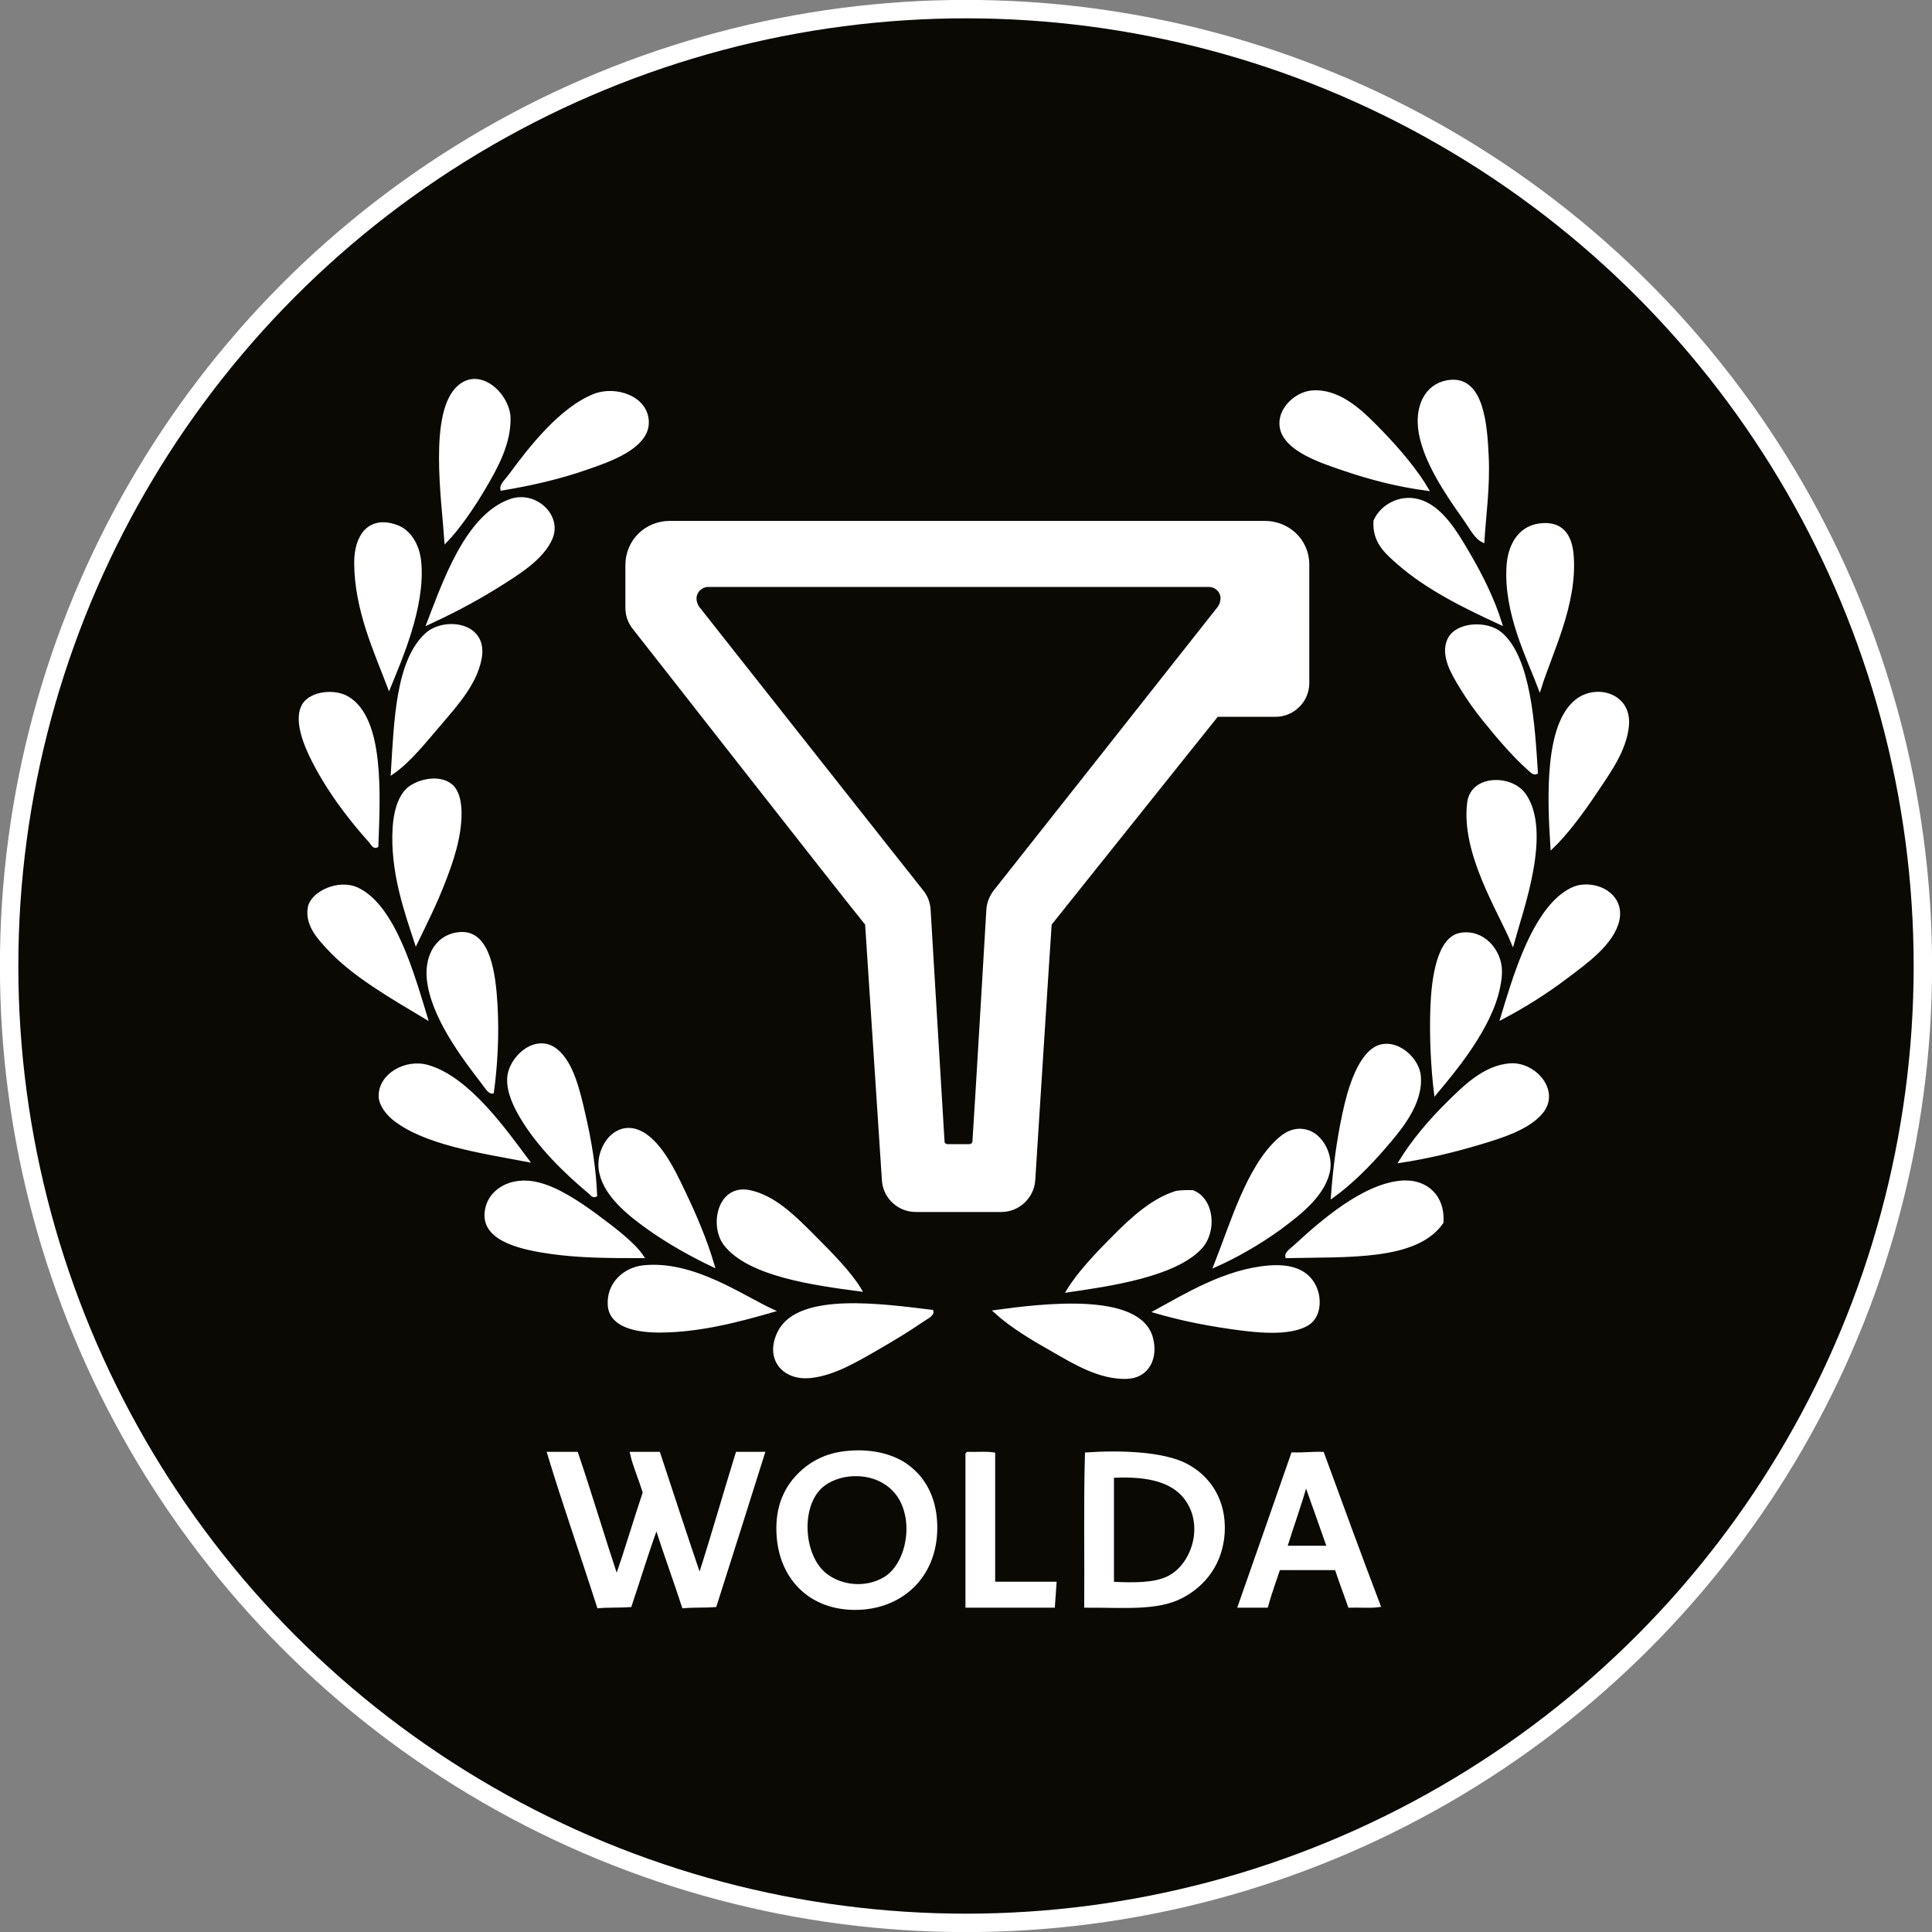 <?xml version="1.0" encoding="utf-8"?>
<!-- Generator: Adobe Illustrator 27.2.0, SVG Export Plug-In . SVG Version: 6.00 Build 0)  -->
<svg version="1.1" id="Ebene_1" xmlns="http://www.w3.org/2000/svg" xmlns:xlink="http://www.w3.org/1999/xlink" x="0px" y="0px"
	 viewBox="0 0 1080 1080" style="enable-background:new 0 0 1080 1080;" xml:space="preserve">
<rect x="0" y="0" width="1080" height="1080" fill="#808080" stroke="none"/>
<style type="text/css">
	.st0{clip-path:url(#SVGID_00000044866980699824244370000009030984335032167352_);}
	.st1{clip-path:url(#SVGID_00000001632561284306970750000008514430784302918036_);fill:#0B0904;}
	.st2{clip-path:url(#SVGID_00000080887981623926227400000001103446660510257328_);fill:#FFFFFF;}
	
		.st3{clip-path:url(#SVGID_00000166642894020160692870000012905072484517881477_);fill:none;stroke:#FFFFFF;stroke-width:1.814;stroke-miterlimit:10;}
	.st4{fill:none;stroke:#FFFFFF;stroke-width:10.295;}
</style>
<g>
	<g>
		<g>
			<defs>
				<rect id="SVGID_1_" y="0" width="1080" height="1080"/>
			</defs>
			<clipPath id="SVGID_00000134246112165179803220000017380260479166474128_">
				<use xlink:href="#SVGID_1_"  style="overflow:visible;"/>
			</clipPath>
			<g style="clip-path:url(#SVGID_00000134246112165179803220000017380260479166474128_);">
				<g>
					<defs>
						<rect id="SVGID_00000005979161033540561180000010977606526921284787_" y="0" width="1080" height="1080"/>
					</defs>
					<clipPath id="SVGID_00000145057306073820479070000006397630077144908966_">
						<use xlink:href="#SVGID_00000005979161033540561180000010977606526921284787_"  style="overflow:visible;"/>
					</clipPath>
					<path style="clip-path:url(#SVGID_00000145057306073820479070000006397630077144908966_);fill:#0B0904;" d="M538.8,1074.6
						c294.6,0,533.4-238.8,533.4-533.4S833.4,7.8,538.8,7.8S5.4,246.6,5.4,541.2S244.3,1074.6,538.8,1074.6"/>
				</g>
				<g>
					<defs>
						<rect id="SVGID_00000183958493088357816510000003157745293976472225_" y="0" width="1080" height="1080"/>
					</defs>
					<clipPath id="SVGID_00000090991803313401334330000010266284207437915056_">
						<use xlink:href="#SVGID_00000183958493088357816510000003157745293976472225_"  style="overflow:visible;"/>
					</clipPath>
					<path style="clip-path:url(#SVGID_00000090991803313401334330000010266284207437915056_);fill:#FFFFFF;" d="M881.3,391.8
						c-17,13.5-15.5,53.9-13.7,81.7c7.6-7.3,16.1-18.5,24-30.3c7.5-11.3,16.8-23.6,18.1-37.7C911.2,388.2,892.2,383.1,881.3,391.8
						 M860.7,384.5c6.2-19.9,20.2-46.9,18.1-73.9c-0.8-11-5.7-18.7-18.1-17.1c-11.5,1.5-16.8,11.6-17.6,22.5
						C841.2,342.3,854.5,368,860.7,384.5 M858.8,431.9c-1.7-26.3-3.8-64.2-20.1-77.8c-7.4-6.2-23.7-5.7-28.4,2.9
						c-4.8,9,2.3,20.1,6.4,26.9c4.3,7.1,8.3,12.6,12.7,18.1c8,9.9,16.6,20.1,25.4,27.9C855.8,430.7,857.3,432.6,858.8,431.9
						 M781.5,314.5c16.4,14.5,38.1,25,57.2,33.8c-4-12.8-10.4-26-18.1-39.1c-6.6-11.2-15.1-26-27.9-29.3c-10.3-2.7-20.4,3.1-24,11.3
						C767.9,302.7,774.9,308.7,781.5,314.5 M828.9,302.3c0.8-13.5,3.2-30.1,2.4-47c-0.8-18-2.8-43.3-20.1-42.1
						c-12.3,0.9-19.1,11.8-17.6,25.9c1.8,17.5,15.8,37.6,24.5,49.9C822.1,294.6,824.8,300.3,828.9,302.3 M797.6,273.4
						c-5.5-9.4-15-21.1-25.9-32.3c-9.7-9.9-21.8-22.5-37.2-22c-8.5,0.2-16.7,7.4-18.1,14.7c-3.3,16.4,22.3,24.1,34.7,28.4
						C766.2,267.3,781,271.2,797.6,273.4 M707.2,292.1H374.4c-12.9,0-23.9,10-23.9,23.9v23.8c0,4.1,1.4,8.1,4,11.3
						c1.3,1.5,120,153.4,130,165.4c0.2,2.7,9.4,143.3,9.4,143.3c0.6,9.4,8.5,16.8,18,16.8h47.9c9.4,0,17.3-7.4,18-16.8
						c0,0,8.2-129.4,9.2-143.3c1.6-1.9,90.7-113.6,93.3-116.7c3.5,0,32.7,0,32.7,0c9.9,0,18-8.1,18-18V316
						C731.1,301.6,719.5,292.1,707.2,292.1 M681.5,339.7c0,0-124,157.1-125.2,158.5c-2.3,2.9-3.7,6.4-4,10.1
						c0,0-6.5,110.7-7.8,129.8c-0.1,2.3-2.6,2.4-2.6,2.4h-12.2c0,0-2.6-0.1-2.6-2.4c-1.2-19.1-7.8-129.8-7.8-129.8
						c-0.3-3.7-1.6-7.2-4-10.1c-1.3-1.5-125.2-158.5-125.2-158.5s-3-4.1-0.9-8.3c2.3-4.4,6.7-4.2,6.7-4.2h279.9c0,0,4.4-0.2,6.7,4.2
						C684.5,335.6,681.5,339.7,681.5,339.7 M361.8,236.2c0-13.9-17.5-19.8-29.4-15.2c-18.9,7.4-36.1,29.6-47.4,45
						c-2,2.6-4.8,5.2-4.4,7.3c16.7-2.8,32.1-6.3,47.5-11.7C339.1,257.8,361.8,250.4,361.8,236.2 M270.8,272.4
						c6.7-11.4,13.9-24.5,13.7-38.6c-0.2-12.6-15.8-28.1-27.9-17.6c-16.2,14.1-8.8,63.3-7.3,86.1
						C255.7,295.7,263.7,284.5,270.8,272.4 M239.5,348.3c11-5.1,24.5-11.9,37.7-20.1c12-7.5,26-16,30.8-27.4
						c5.3-12.5-8.8-25.7-22.5-21C260.8,288.3,248.1,326.2,239.5,348.3 M238.5,354.6c-16.3,14.8-17.3,47.9-19.1,77.3
						c9.2-6.3,18-17.4,27.4-28.4c8.8-10.3,18.9-21.7,21.5-35.2C272.3,348.4,248.3,345.7,238.5,354.6 M217.5,384
						c6.2-15.3,19.3-44.6,17.1-69.5c-0.8-9.4-5.5-17.4-12.7-20.1c-15.7-5.8-23,5.6-23,20.1C199,341,210.1,364.4,217.5,384
						 M194.5,390.3c-7.5-4.6-20.3-2.9-24.5,3.4c-5.2,7.9,0.4,21.6,3.9,28.9c8.6,17.8,21.2,34.5,33.3,47.9c0.7,0.8,1.8,3.3,3.4,2.4
						C211.7,443.8,213.9,402.1,194.5,390.3 M173,507.2c-1.9,9.9,6,17.8,10.3,22.5c14.2,15.6,37,28.4,54.8,39.1
						c-7.2-23.4-17.8-62.4-38.6-71.9C188.9,492.2,174.5,499.3,173,507.2 M232.6,526.8c4.9-10.1,10.5-21.2,15.2-33.3
						c4.5-11.5,9.5-25.6,9.3-39.6c-0.1-6-1.4-11.7-4.9-14.7c-7-5.9-19.6-2.4-24.5,2.4c-4.9,4.9-6.8,13.3-7.3,21
						C218.8,487.2,227.3,510.6,232.6,526.8 M257.6,521.9c-12.4,0.6-19.5,11.6-18.1,25.4c2.1,20.8,19.7,44,30.3,57.7
						c1.8,2.4,3.8,5.7,5.4,5.4c2-14.7,3-31.4,2-48.9C276.2,545.1,273.5,521.1,257.6,521.9 M212.6,612.9c0.1,4.9,4.3,9.7,7.3,12.2
						c17.1,14,49.4,18.7,74.8,23.5c-12.1-16.1-32.6-45.6-55.3-52.3C226.8,592.5,212.2,601.1,212.6,612.9 M332.9,668.2
						c-0.6-14.7-3-29.9-6.4-44.5c-3.1-13.8-6.7-29-15.2-36.2c-11.5-9.8-26.6,3.9-26.9,15.7c-0.2,7.7,3.8,15.6,7.3,21.5
						c9.5,15.9,24.2,30.3,37.7,41.6C330.3,666.9,331.6,669,332.9,668.2 M271.8,678c-1.5,15.8,22.1,20,35.7,22
						c16.8,2.4,33.5,2.4,51.4,2.4c-4.7-7-15.2-15.1-25.9-23c-10-7.3-21.4-14.9-32.3-17.6C285.9,658.1,272.9,665.5,271.8,678
						 M322.3,812.5h-15.5c8.5,28.1,18.7,57.1,27.8,85.6c5.6-0.5,12-0.2,17.6-0.6c5-14.7,9.5-29.9,14.8-44.2
						c4.8,15.2,10.2,29.7,15.1,44.8c5.6-0.5,12-0.2,17.6-0.6c9-28.3,18-56.6,26.9-85h-14.5c-7.1,22.9-13.7,46.2-21,68.9
						c-7.8-22.8-15.3-45.9-22.9-68.9h-15.1c1.5,6.9,5,14.6,7.1,21.9c-5.3,15.7-10,32-15.5,47.6C337.1,859.1,330.1,835.5,322.3,812.5
						 M362.3,686.3c12.3,8.8,25.5,15.9,36.2,21c-4.1-13.9-9.7-27.2-16.6-41.6c-5.6-11.8-13.8-28.8-25.4-33.3
						c-13.4-5.1-23.7,10.8-20.5,23.5C338.8,668.2,351.2,678.4,362.3,686.3 M368.6,744c22.8,0,45.4-6.2,63.1-11.3
						c-17.2-7.9-44.1-27.3-71.9-24.5c-10.7,1.1-20.3,9.7-19.1,22C341.9,741.3,356,744,368.6,744 M480.7,721
						c-5.6-9.4-16.2-20.1-26.9-30.8c-10-10-21.1-21.1-34.7-24c-17.4-3.6-21.6,19.2-13.7,29.3C418.6,712.6,454.9,717.6,480.7,721
						 M435.7,744.5c-7.5,14.6,2,26.6,17.6,24.9c12.8-1.4,25.2-8.8,37.2-15.7c8.8-5.1,17.1-10.1,24.5-15.2c2.6-1.8,6.4-3.5,5.9-5.4
						C494.1,729.9,446.8,722.9,435.7,744.5 M446.3,824.8c-6.4,6.6-11.4,16-11.4,29.4C434.8,881.5,453,900,480,899
						c25.1-0.9,44.1-19.2,43-47.3c-0.6-15.2-7-25.6-15.8-32.1c-7.3-5.5-19.1-8.9-32.8-7.7C461.6,812.9,452.7,818.2,446.3,824.8
						 M458.3,831.6c3.4-3.4,9.2-6.3,16.1-7.1c13.7-1.5,23.9,4.7,28.7,12.7c9,15,3.7,37.8-8.3,45.1c-11,6.7-25.4,4.8-34-2.5
						C448.5,869.4,446.7,843.1,458.3,831.6 M540.9,812.5c-0.4,0.1-0.3,0.5-0.3,0.9v84.4h48.2c0.3-4.3,0.6-8.4,0.9-12.7h-34.3v-72.3
						C551.1,812.1,545.6,812.7,540.9,812.5 M607,897.8c21.7-0.1,39.9,1.8,53.5-5.3c12.9-6.7,22.1-18.9,23.2-35.5
						c1.1-18.4-8.1-31.4-20.7-38c-12.7-6.6-36.1-7.5-55.6-6.2C606.6,840.5,607.2,869.6,607,897.8 M621.8,826.1
						c0-0.4-0.1-0.9,0.3-0.9c20.1-1,35,2.5,42.3,14.5c9.3,15.2,1.8,35.9-11.4,42.3c-7.8,3.8-19.5,3.7-31.2,3.1L621.8,826.1
						L621.8,826.1z M556.5,733.2c8.9,8.1,20.4,15,32.8,22c11.2,6.4,25.5,15.2,40.6,14.7c11.8-0.4,16.7-11,13.7-22
						C636.7,722.7,581.7,729.8,556.5,733.2 M623.5,690.7c-10.1,10.1-20.2,20.7-26.4,30.8c23.5-3.4,59.4-8.6,73.9-24
						c8.5-9.1,6.9-27-4.4-31.3c-2.7-0.1-7.6,0-9.3,0.5C644.3,670.8,633.1,681.1,623.5,690.7 M646,733.2c12.1,3.5,24.9,6.4,41.6,8.8
						c13.7,2,34,4.5,44-2.4c6.2-4.3,6.7-14.9,2.4-22c-4.4-7.2-12.4-10.2-24.5-9.3C685,710.2,662.4,724.3,646,733.2 M722.6,812.8
						c-9.9,28.3-19.7,56.7-29.7,85H708c2-7.3,4.5-14.1,6.8-21H747c2.3,7.2,5,14,7.4,21c5.4-0.2,11.5,0.4,16.4-0.3
						c-10.7-28.1-21.1-56.6-31.5-85C733.4,812.3,728.5,813,722.6,812.8 M718.6,865c3.7-12.1,8-23.5,11.4-35.9
						c4.2,12,8.5,23.8,12.7,35.9H718.6z M742.4,655.5c2.4-9.8-3.9-20.8-11.7-23c-7.2-2.1-12.6,1.6-16.1,4.9
						c-17.1,15.6-26,46.8-35.2,70c10.9-4.8,24.4-12.4,36.2-21C727,677.9,739.2,668.3,742.4,655.5 M719.4,702.4
						c34-0.8,72.3,1.6,86.6-19.1c1-14.4-8.7-23.1-21.5-22.5c-21.9,1.1-46.5,23.1-59.7,35.2C722.4,698.3,718.9,700.4,719.4,702.4
						 M774.2,640.8c7.5-8.8,20.8-23.7,19.1-39.6c-1.2-10.9-15.6-22-25.9-14.2c-8.4,6.4-13.3,22.3-16.1,35.7c-3.3,15.2-5.3,31-6.4,46
						C754.3,662,764.9,651.7,774.2,640.8 M783,649.1c13.9-2.1,28.9-5.6,43-9.8c13.6-4,28.4-8.7,35.7-17.6
						c9.7-11.8-3.8-27.1-17.1-26.4c-14.7,0.8-26.2,12.6-35.7,22C799,627.1,789.8,638.1,783,649.1 M838.7,542.5
						c-0.2-11.1-9.8-22.5-22.5-20.1c-12.2,2.4-15.1,25-15.7,40.6c-0.6,17.2,0.3,33.7,2,47.9c10.2-12.2,30.7-36.4,35.2-59.2
						C838.4,548.3,838.8,545.2,838.7,542.5 M821.1,448.5c-3.7,27.9,16.9,60.2,24.5,78.3c5-18.4,21.2-61.9,6.4-82.7
						C844.6,433.9,823.1,433.9,821.1,448.5 M839.7,568.9c11.4-6,23.7-13.5,36.2-23c10.6-8,25.3-18.4,28.4-31.3
						c2.9-12.6-8.7-20.6-20.5-19.1c-4.8,0.6-9.7,4.1-12.7,6.8C855.2,516.8,846.2,547.3,839.7,568.9"/>
				</g>
				<g>
					<defs>
						<rect id="SVGID_00000098913035581487185000000001914910688462731697_" y="0" width="1080" height="1080"/>
					</defs>
					<clipPath id="SVGID_00000132799361257794456730000018023629653086632125_">
						<use xlink:href="#SVGID_00000098913035581487185000000001914910688462731697_"  style="overflow:visible;"/>
					</clipPath>
					
						<path style="clip-path:url(#SVGID_00000132799361257794456730000018023629653086632125_);fill:none;stroke:#FFFFFF;stroke-width:1.814;stroke-miterlimit:10;" d="
						M881.3,391.8c-17,13.5-15.5,53.9-13.7,81.7c7.6-7.3,16.1-18.5,24-30.3c7.5-11.3,16.8-23.6,18.1-37.7
						C911.2,388.2,892.2,383.1,881.3,391.8z M860.7,384.5c6.2-19.9,20.2-46.9,18.1-73.9c-0.8-11-5.7-18.7-18.1-17.1
						c-11.5,1.5-16.8,11.6-17.6,22.5C841.2,342.3,854.5,368,860.7,384.5z M858.8,431.9c-1.7-26.3-3.8-64.2-20.1-77.8
						c-7.4-6.2-23.7-5.7-28.4,2.9c-4.8,9,2.3,20.1,6.4,26.9c4.3,7.1,8.3,12.6,12.7,18.1c8,9.9,16.6,20.1,25.4,27.9
						C855.8,430.7,857.3,432.6,858.8,431.9z M781.5,314.5c16.4,14.5,38.1,25,57.2,33.8c-4-12.8-10.4-26-18.1-39.1
						c-6.6-11.2-15.1-26-27.9-29.3c-10.3-2.7-20.4,3.1-24,11.3C767.9,302.7,774.9,308.7,781.5,314.5z M828.9,302.3
						c0.8-13.5,3.2-30.1,2.4-47c-0.8-18-2.8-43.3-20.1-42.1c-12.3,0.9-19.1,11.8-17.6,25.9c1.8,17.5,15.8,37.6,24.5,49.9
						C822.1,294.6,824.8,300.3,828.9,302.3z M797.6,273.4c-5.5-9.4-15-21.1-25.9-32.3c-9.7-9.9-21.8-22.5-37.2-22
						c-8.5,0.2-16.7,7.4-18.1,14.7c-3.3,16.4,22.3,24.1,34.7,28.4C766.2,267.3,781,271.2,797.6,273.4z M707.2,292.1H374.4
						c-12.9,0-23.9,10-23.9,23.9v23.8c0,4.1,1.4,8.1,4,11.3c1.3,1.5,120,153.4,130,165.4c0.2,2.7,9.4,143.3,9.4,143.3
						c0.6,9.4,8.5,16.8,18,16.8h47.9c9.4,0,17.3-7.4,18-16.8c0,0,8.2-129.4,9.2-143.3c1.6-1.9,90.7-113.6,93.3-116.7
						c3.5,0,32.7,0,32.7,0c9.9,0,18-8.1,18-18V316C731.1,301.6,719.5,292.1,707.2,292.1z M681.5,339.7c0,0-124,157.1-125.2,158.5
						c-2.3,2.9-3.7,6.4-4,10.1c0,0-6.5,110.7-7.8,129.8c-0.1,2.3-2.6,2.4-2.6,2.4h-12.2c0,0-2.6-0.1-2.6-2.4
						c-1.2-19.1-7.8-129.8-7.8-129.8c-0.3-3.7-1.6-7.2-4-10.1c-1.3-1.5-125.2-158.5-125.2-158.5s-3-4.1-0.9-8.3
						c2.3-4.4,6.7-4.2,6.7-4.2h279.9c0,0,4.4-0.2,6.7,4.2C684.5,335.6,681.5,339.7,681.5,339.7z M361.8,236.2
						c0-13.9-17.5-19.8-29.4-15.2c-18.9,7.4-36.1,29.6-47.4,45c-2,2.6-4.8,5.2-4.4,7.3c16.7-2.8,32.1-6.3,47.5-11.7
						C339.1,257.8,361.8,250.4,361.8,236.2z M270.8,272.4c6.7-11.4,13.9-24.5,13.7-38.6c-0.2-12.6-15.8-28.1-27.9-17.6
						c-16.2,14.1-8.8,63.3-7.3,86.1C255.7,295.7,263.7,284.5,270.8,272.4z M239.5,348.3c11-5.1,24.5-11.9,37.7-20.1
						c12-7.5,26-16,30.8-27.4c5.3-12.5-8.8-25.7-22.5-21C260.8,288.3,248.1,326.2,239.5,348.3z M238.5,354.6
						c-16.3,14.8-17.3,47.9-19.1,77.3c9.2-6.3,18-17.4,27.4-28.4c8.8-10.3,18.9-21.7,21.5-35.2C272.3,348.4,248.3,345.7,238.5,354.6
						z M217.5,384c6.2-15.3,19.3-44.6,17.1-69.5c-0.8-9.4-5.5-17.4-12.7-20.1c-15.7-5.8-23,5.6-23,20.1
						C199,341,210.1,364.4,217.5,384z M194.5,390.3c-7.5-4.6-20.3-2.9-24.5,3.4c-5.2,7.9,0.4,21.6,3.9,28.9
						c8.6,17.8,21.2,34.5,33.3,47.9c0.7,0.8,1.8,3.3,3.4,2.4C211.7,443.8,213.9,402.1,194.5,390.3z M173,507.2
						c-1.9,9.9,6,17.8,10.3,22.5c14.2,15.6,37,28.4,54.8,39.1c-7.2-23.4-17.8-62.4-38.6-71.9C188.9,492.2,174.5,499.3,173,507.2z
						 M232.6,526.8c4.9-10.1,10.5-21.2,15.2-33.3c4.5-11.5,9.5-25.6,9.3-39.6c-0.1-6-1.4-11.7-4.9-14.7c-7-5.9-19.6-2.4-24.5,2.4
						c-4.9,4.9-6.8,13.3-7.3,21C218.8,487.2,227.3,510.6,232.6,526.8z M257.6,521.9c-12.4,0.6-19.5,11.6-18.1,25.4
						c2.1,20.8,19.7,44,30.3,57.7c1.8,2.4,3.8,5.7,5.4,5.4c2-14.7,3-31.4,2-48.9C276.2,545.1,273.5,521.1,257.6,521.9z M212.6,612.9
						c0.1,4.9,4.3,9.7,7.3,12.2c17.1,14,49.4,18.7,74.8,23.5c-12.1-16.1-32.6-45.6-55.3-52.3C226.8,592.5,212.2,601.1,212.6,612.9z
						 M332.9,668.2c-0.6-14.7-3-29.9-6.4-44.5c-3.1-13.8-6.7-29-15.2-36.2c-11.5-9.8-26.6,3.9-26.9,15.7c-0.2,7.7,3.8,15.6,7.3,21.5
						c9.5,15.9,24.2,30.3,37.7,41.6C330.3,666.9,331.6,669,332.9,668.2z M271.8,678c-1.5,15.8,22.1,20,35.7,22
						c16.8,2.4,33.5,2.4,51.4,2.4c-4.7-7-15.2-15.1-25.9-23c-10-7.3-21.4-14.9-32.3-17.6C285.9,658.1,272.9,665.5,271.8,678z
						 M322.3,812.5h-15.5c8.5,28.1,18.7,57.1,27.8,85.6c5.6-0.5,12-0.2,17.6-0.6c5-14.7,9.5-29.9,14.8-44.2
						c4.8,15.2,10.2,29.7,15.1,44.8c5.6-0.5,12-0.2,17.6-0.6c9-28.3,18-56.6,26.9-85h-14.5c-7.1,22.9-13.7,46.2-21,68.9
						c-7.8-22.8-15.3-45.9-22.9-68.9h-15.1c1.5,6.9,5,14.6,7.1,21.9c-5.3,15.7-10,32-15.5,47.6C337.1,859.1,330.1,835.5,322.3,812.5
						z M362.3,686.3c12.3,8.8,25.5,15.9,36.2,21c-4.1-13.9-9.7-27.2-16.6-41.6c-5.6-11.8-13.8-28.8-25.4-33.3
						c-13.4-5.1-23.7,10.8-20.5,23.5C338.8,668.2,351.2,678.4,362.3,686.3z M368.6,744c22.8,0,45.4-6.2,63.1-11.3
						c-17.2-7.9-44.1-27.3-71.9-24.5c-10.7,1.1-20.3,9.7-19.1,22C341.9,741.3,356,744,368.6,744z M480.7,721
						c-5.6-9.4-16.2-20.1-26.9-30.8c-10-10-21.1-21.1-34.7-24c-17.4-3.6-21.6,19.2-13.7,29.3C418.6,712.6,454.9,717.6,480.7,721z
						 M435.7,744.5c-7.5,14.6,2,26.6,17.6,24.9c12.8-1.4,25.2-8.8,37.2-15.7c8.8-5.1,17.1-10.1,24.5-15.2c2.6-1.8,6.4-3.5,5.9-5.4
						C494.1,729.9,446.8,722.9,435.7,744.5z M446.3,824.8c-6.4,6.6-11.4,16-11.4,29.4C434.8,881.5,453,900,480,899
						c25.1-0.9,44.1-19.2,43-47.3c-0.6-15.2-7-25.6-15.8-32.1c-7.3-5.5-19.1-8.9-32.8-7.7C461.6,812.9,452.7,818.2,446.3,824.8z
						 M458.3,831.6c3.4-3.4,9.2-6.3,16.1-7.1c13.7-1.5,23.9,4.7,28.7,12.7c9,15,3.7,37.8-8.3,45.1c-11,6.7-25.4,4.8-34-2.5
						C448.5,869.4,446.7,843.1,458.3,831.6z M540.9,812.5c-0.4,0.1-0.3,0.5-0.3,0.9v84.4h48.2c0.3-4.3,0.6-8.4,0.9-12.7h-34.3v-72.3
						C551.1,812.1,545.6,812.7,540.9,812.5z M607,897.8c21.7-0.1,39.9,1.8,53.5-5.3c12.9-6.7,22.1-18.9,23.2-35.5
						c1.1-18.4-8.1-31.4-20.7-38c-12.7-6.6-36.1-7.5-55.6-6.2C606.6,840.5,607.2,869.6,607,897.8z M621.8,826.1
						c0-0.4-0.1-0.9,0.3-0.9c20.1-1,35,2.5,42.3,14.5c9.3,15.2,1.8,35.9-11.4,42.3c-7.8,3.8-19.5,3.7-31.2,3.1L621.8,826.1
						L621.8,826.1z M556.5,733.2c8.9,8.1,20.4,15,32.8,22c11.2,6.4,25.5,15.2,40.6,14.7c11.8-0.4,16.7-11,13.7-22
						C636.7,722.7,581.7,729.8,556.5,733.2z M623.5,690.7c-10.1,10.1-20.2,20.7-26.4,30.8c23.5-3.4,59.4-8.6,73.9-24
						c8.5-9.1,6.9-27-4.4-31.3c-2.7-0.1-7.6,0-9.3,0.5C644.3,670.8,633.1,681.1,623.5,690.7z M646,733.2c12.1,3.5,24.9,6.4,41.6,8.8
						c13.7,2,34,4.5,44-2.4c6.2-4.3,6.7-14.9,2.4-22c-4.4-7.2-12.4-10.2-24.5-9.3C685,710.2,662.4,724.3,646,733.2z M722.6,812.8
						c-9.9,28.3-19.7,56.7-29.7,85H708c2-7.3,4.5-14.1,6.8-21H747c2.3,7.2,5,14,7.4,21c5.4-0.2,11.5,0.4,16.4-0.3
						c-10.7-28.1-21.1-56.6-31.5-85C733.4,812.3,728.5,813,722.6,812.8z M718.6,865c3.7-12.1,8-23.5,11.4-35.9
						c4.2,12,8.5,23.8,12.7,35.9H718.6z M742.4,655.5c2.4-9.8-3.9-20.8-11.7-23c-7.2-2.1-12.6,1.6-16.1,4.9
						c-17.1,15.6-26,46.8-35.2,70c10.9-4.8,24.4-12.4,36.2-21C727,677.9,739.2,668.3,742.4,655.5z M719.4,702.4
						c34-0.8,72.3,1.6,86.6-19.1c1-14.4-8.7-23.1-21.5-22.5c-21.9,1.1-46.5,23.1-59.7,35.2C722.4,698.3,718.9,700.4,719.4,702.4z
						 M774.2,640.8c7.5-8.8,20.8-23.7,19.1-39.6c-1.2-10.9-15.6-22-25.9-14.2c-8.4,6.4-13.3,22.3-16.1,35.7c-3.3,15.2-5.3,31-6.4,46
						C754.3,662,764.9,651.7,774.2,640.8z M783,649.1c13.9-2.1,28.9-5.6,43-9.8c13.6-4,28.4-8.7,35.7-17.6
						c9.7-11.8-3.8-27.1-17.1-26.4c-14.7,0.8-26.2,12.6-35.7,22C799,627.1,789.8,638.1,783,649.1z M838.7,542.5
						c-0.2-11.1-9.8-22.5-22.5-20.1c-12.2,2.4-15.1,25-15.7,40.6c-0.6,17.2,0.3,33.7,2,47.9c10.2-12.2,30.7-36.4,35.2-59.2
						C838.4,548.3,838.8,545.2,838.7,542.5z M821.1,448.5c-3.7,27.9,16.9,60.2,24.5,78.3c5-18.4,21.2-61.9,6.4-82.7
						C844.6,433.9,823.1,433.9,821.1,448.5z M839.7,568.9c11.4-6,23.7-13.5,36.2-23c10.6-8,25.3-18.4,28.4-31.3
						c2.9-12.6-8.7-20.6-20.5-19.1c-4.8,0.6-9.7,4.1-12.7,6.8C855.2,516.8,846.2,547.3,839.7,568.9z"/>
				</g>
			</g>
		</g>
	</g>
</g>
<g>
	<circle class="st4" cx="540" cy="540" r="534.9"/>
</g>
</svg>
